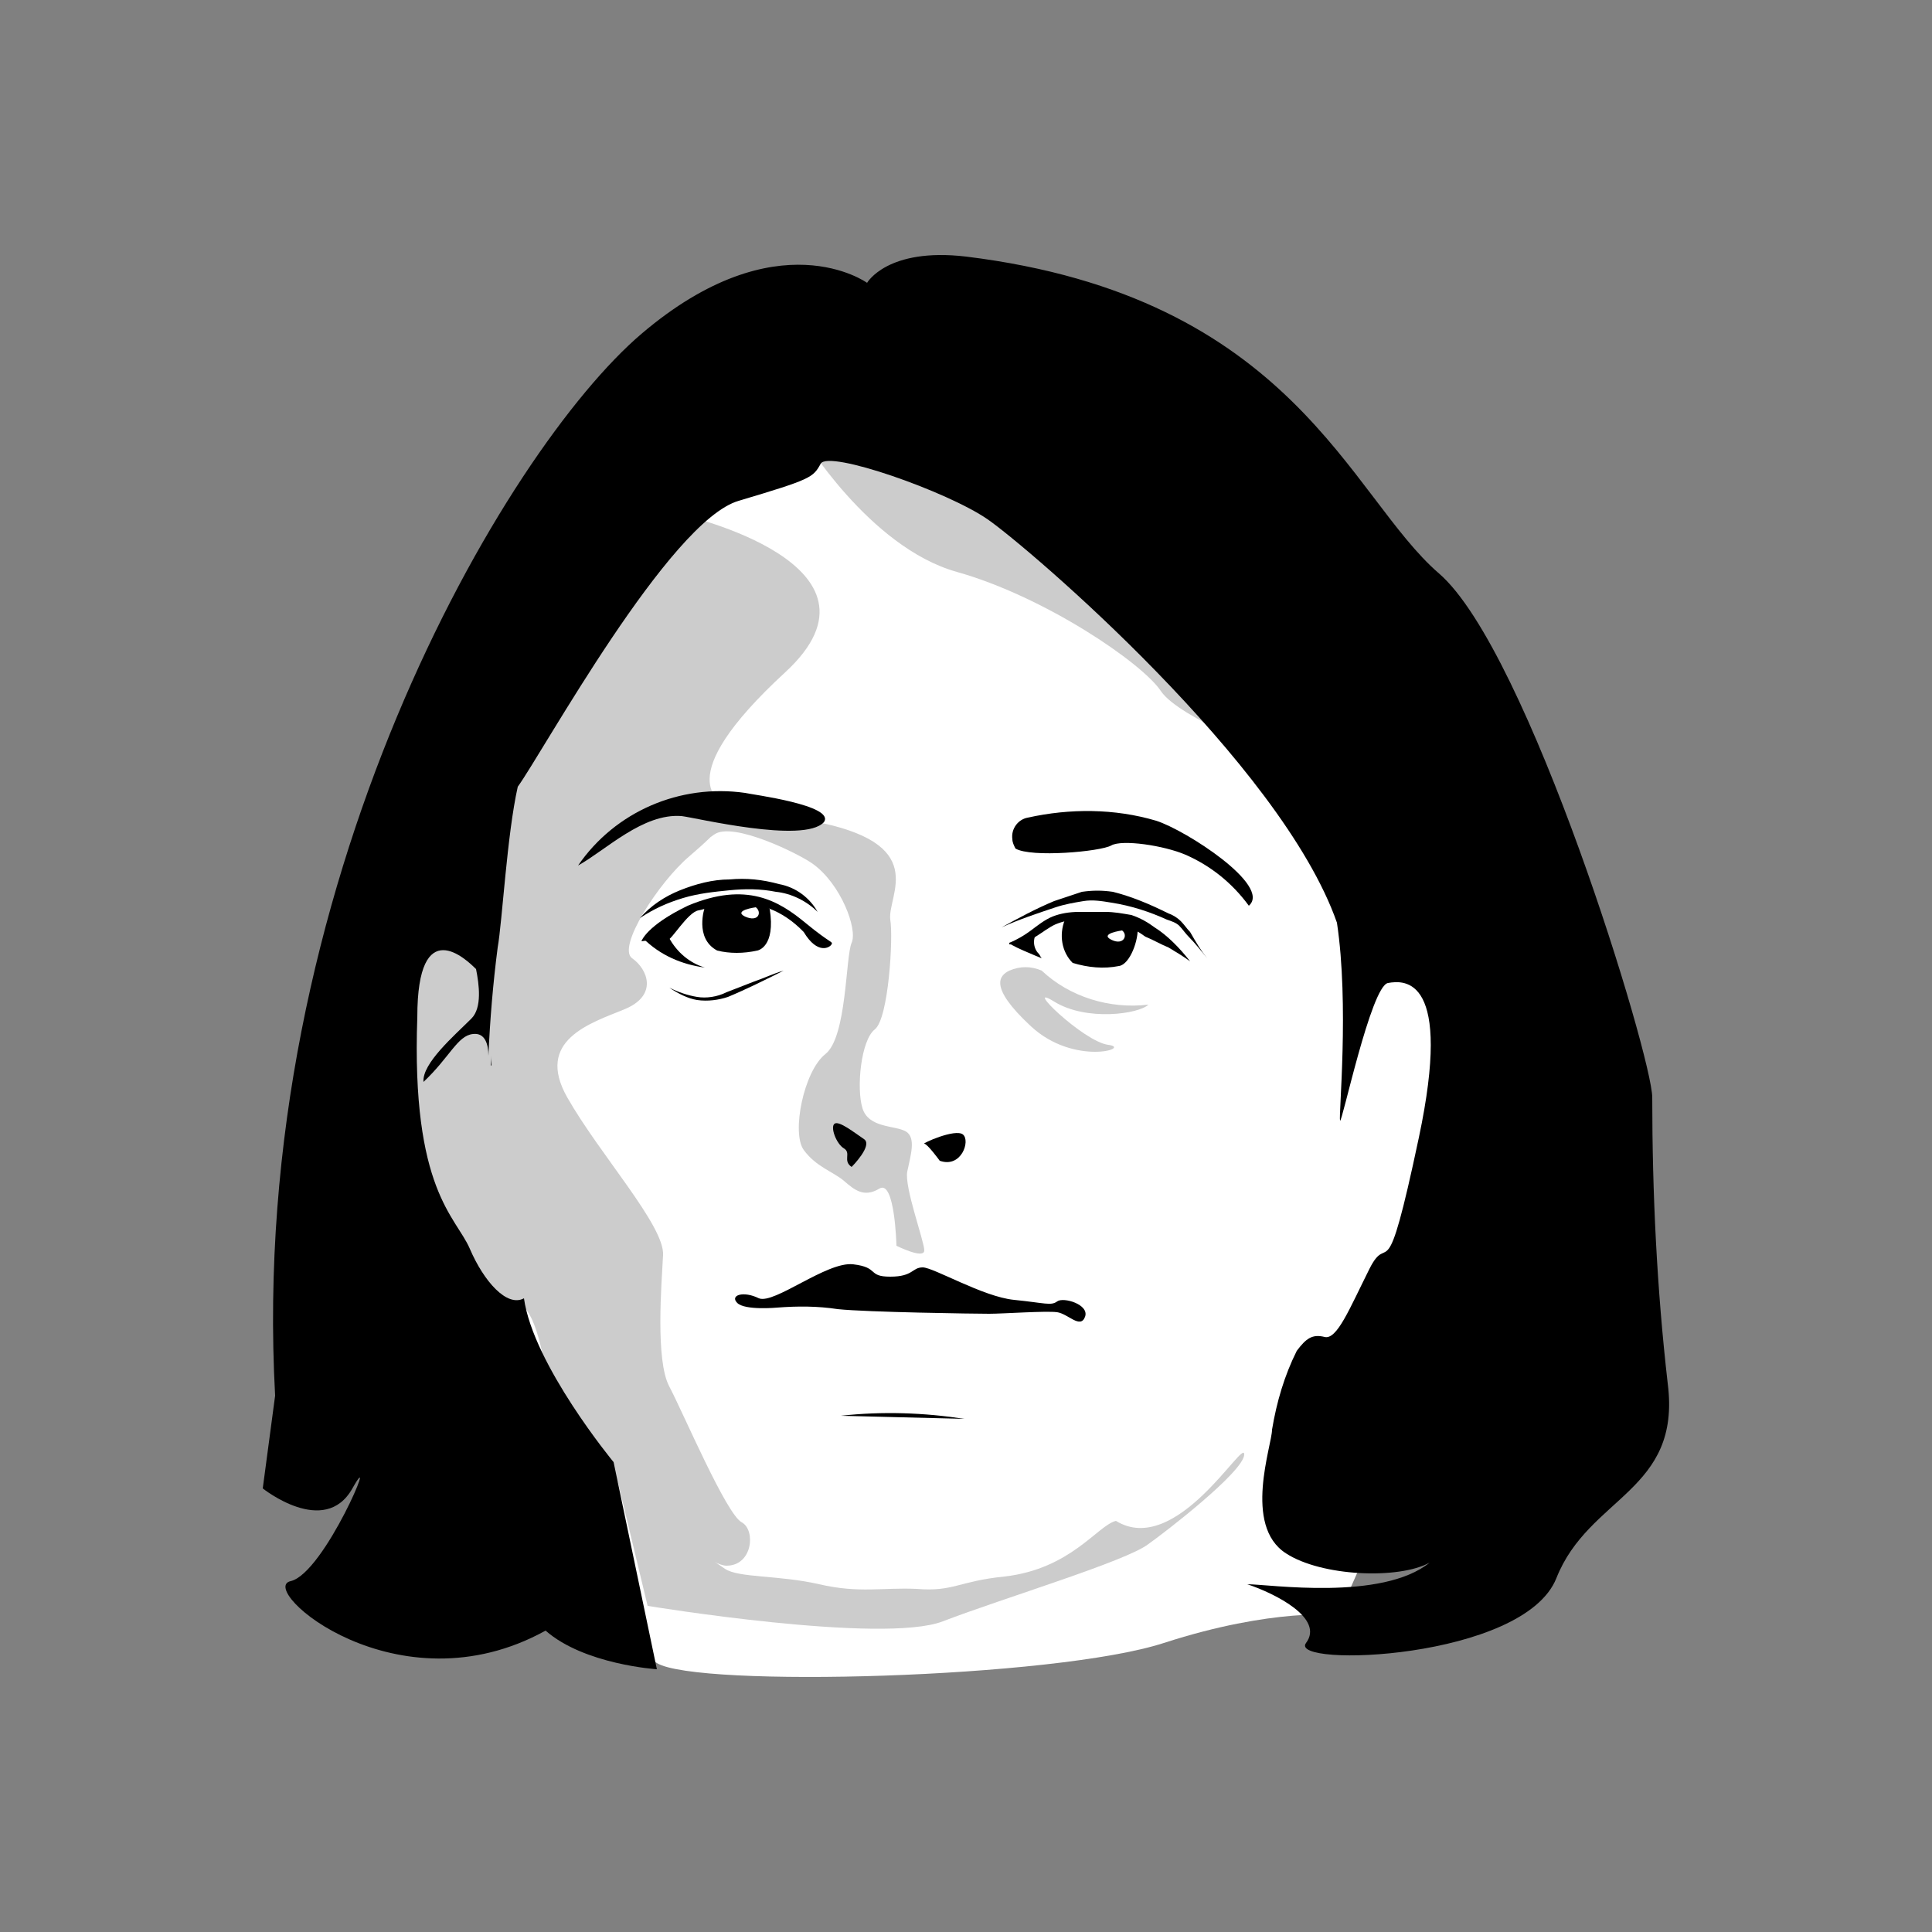 <?xml version="1.0" encoding="utf-8"?>
<!-- Generator: Adobe Illustrator 21.0.1, SVG Export Plug-In . SVG Version: 6.00 Build 0)  -->
<svg version="1.1" id="Layer_1" xmlns="http://www.w3.org/2000/svg" xmlns:xlink="http://www.w3.org/1999/xlink" x="0px" y="0px"
	 viewBox="0 0 125 125" style="enable-background:new 0 0 125 125;" xml:space="preserve">
<rect x="0" y="0" width="125" height="125" fill="#808080" stroke="none"/>
<style type="text/css">
	.st0{fill:#FFFFFF;}
	.st1{fill:#CCCCCC;}
</style>
<g>
	<path class="st0" d="M44.1,26.2h23.7l24.7,27.4l9.3,23.4L91.6,93.2l-5,11.3c0,0-4.2-0.5-11.3,1.8c-7.1,2.3-30.2,2.9-32.8,1.3
		S32.3,96.2,32.3,96.2l-8.5-26L33,41.9L44.1,26.2z"/>
	<path class="st1" d="M44.1,33.3c0,0,14.3,3.2,6.7,10.2s-4.2,8.4-3.7,8.7s-0.5,1.5-2.5,3.2s-4.7,5.9-3.7,6.6s1.7,2.4-0.5,3.3
		c-2.2,0.9-5.8,2-3.7,5.7c2.1,3.7,6.3,8.3,6.2,10.2s-0.5,6.8,0.4,8.5c0.9,1.7,3.7,8.3,4.7,8.8c0.9,0.5,0.7,2.8-1,2.8
		s-10.5-7.2-11.9-13.7c-1.4-6.5-3.4-1.3-3.4-1.3l-4.5-5.2l-3-12.5l3-10.6C27.3,58,28.9,31.8,44.1,33.3z"/>
	<path class="st1" d="M58,80.6c0,0,1.8,0.9,1.8,0.3s-1.3-4.1-1.1-5.1s0.6-2.2-0.1-2.6c-0.7-0.4-2.4-0.2-2.8-1.5
		c-0.4-1.3-0.1-4.4,0.8-5.1s1.2-6,1-7.1c-0.2-1.6,2.7-5-5.2-6.4c-4.8-0.8-6.8-1-6.8-1s-1.2,3.2,0.6,1.9c1.2-0.9,5.6,1.3,6.4,1.9
		c1.8,1.3,2.9,4.2,2.5,5.1s-0.3,6.1-1.7,7.2c-1.4,1.1-2.2,5.1-1.4,6.2c0.8,1.1,1.9,1.4,2.6,2s1.3,1.1,2.3,0.5S58,80.6,58,80.6z"/>
	<path d="M52.9,59c-0.7-0.7-1.7-1.2-2.7-1.3c-1-0.2-2-0.2-3-0.1c-1,0.1-2,0.2-3,0.5s-1.9,0.7-2.8,1.3c0.7-0.8,1.6-1.4,2.6-1.8
		c1-0.4,2.1-0.7,3.2-0.7c1.1-0.1,2.1,0,3.2,0.3C51.5,57.4,52.4,58.1,52.9,59z"/>
	<path d="M41.5,60.9c0.6-0.1,1.1-0.1,1.7-0.1c0.2,0.1,1.3-1.8,2-1.9s3.9-1.6,6.8,1.4c0.9,1.5,1.7,1,1.8,0.8s0,0-1.7-1.4
		s-3.8-2.7-7.6-1.1C41.8,59.9,41.5,60.9,41.5,60.9z"/>
	<path d="M45.6,58.7c0,0-0.7,2,0.8,2.8c0.8,0.2,1.7,0.2,2.6,0c0,0,1.2-0.2,0.8-2.7C48.6,57.8,46.9,57.8,45.6,58.7z"/>
	<path d="M43.3,63.9c0.6,0.3,1.2,0.5,1.8,0.6s1.3,0,1.9-0.3l1.8-0.7c0.6-0.2,1.2-0.5,1.9-0.7c-1.2,0.6-2.4,1.2-3.6,1.7
		c-0.6,0.2-1.3,0.3-2,0.2C44.5,64.6,43.9,64.3,43.3,63.9z"/>
	<path d="M44.1,52.8c0.9,0.1,7.9,1.8,9.2,0.4c0.8-1.1-4.7-1.8-5.1-1.9c-4.2-0.6-8.4,1.2-10.8,4.7C39.2,55,41.6,52.6,44.1,52.8z"/>
	<path d="M66.5,52.9c-0.6,0.1-1.1,0.7-1,1.4c0,0.2,0.1,0.4,0.2,0.6c1,0.6,5.5,0.2,6.2-0.2c0.7-0.4,3.4,0,4.8,0.6
		c1.6,0.7,3,1.8,4.1,3.3c1.5-1.3-4.1-4.9-6-5.5C72.1,52.3,69.2,52.3,66.5,52.9z"/>
	<path d="M78.1,62c-0.4-0.5-0.8-1-1.2-1.4c-0.2-0.2-0.4-0.5-0.6-0.7c-0.2-0.2-0.5-0.3-0.8-0.4c-1.1-0.5-2.3-0.9-3.6-1.1
		c-0.6-0.1-1.2-0.2-1.8-0.1c-0.6,0.1-1.2,0.2-1.8,0.4c-1.2,0.4-2.4,0.8-3.5,1.3c1.1-0.6,2.2-1.2,3.4-1.7c0.6-0.2,1.2-0.4,1.8-0.6
		c0.7-0.1,1.3-0.1,2,0c1.2,0.3,2.4,0.8,3.6,1.4c0.3,0.1,0.6,0.3,0.8,0.5c0.2,0.2,0.4,0.5,0.6,0.7C77.4,61,77.7,61.5,78.1,62z"/>
	<path d="M77,62.2c-0.4-0.3-0.9-0.6-1.4-0.9c-0.5-0.2-1-0.5-1.5-0.7c-0.4-0.3-0.8-0.5-1.2-0.7c-0.5-0.1-1-0.1-1.6-0.2l-1.6-0.1
		c-0.5-0.1-0.9,0-1.4,0.2c-0.9,0.4-1.7,1.4-3,1.3V61c0.5-0.2,1-0.5,1.4-0.8s0.9-0.7,1.4-0.9s1.1-0.3,1.7-0.3s1.1,0,1.7,0
		c0.6,0,1.1,0.1,1.7,0.2c0.6,0.2,1.1,0.5,1.5,0.8C75.5,60.5,76.3,61.3,77,62.2z"/>
	<path d="M68.9,59.5c-0.4,1-0.2,2.1,0.5,2.8c1,0.3,2,0.4,3,0.2c0.7-0.1,1.3-1.7,1.2-2.6C72.2,59,70.5,58.9,68.9,59.5z"/>
	<path d="M67.4,62c0,0-2.5-1-2-1c0.6-0.1,1.2-0.4,1.8-0.8c-0.4,0.4-0.4,1.1,0,1.5C67.3,61.8,67.3,61.9,67.4,62"/>
	<path class="st0" d="M48.9,58.7c0,0-1.5,0.2-0.7,0.6C49.1,59.7,49.3,59,48.9,58.7z"/>
	<path class="st0" d="M72.6,60.2c0,0-1.5,0.2-0.7,0.6C72.7,61.2,73,60.5,72.6,60.2z"/>
	<path d="M60.8,75.1c0,0-0.8-1.1-1-1.1s2-1,2.5-0.6S62.2,75.6,60.8,75.1z"/>
	<path d="M55.1,75.5c0,0,1.4-1.4,0.8-1.8c-0.6-0.4-1.6-1.2-1.9-1c-0.3,0.2,0.1,1.3,0.6,1.6C55.1,74.6,54.5,75.1,55.1,75.5z"/>
	<path d="M50.3,84.6c0,0-2.1,0.2-2.6-0.3s0.4-0.8,1.4-0.3c1,0.4,4.4-2.4,6.1-2.2s0.9,0.8,2.4,0.8S59,82,59.7,82s3.9,1.9,5.9,2.1
		c2,0.2,2.4,0.4,2.8,0.1c0.4-0.3,2.1,0.2,1.8,1c-0.3,0.8-1.1-0.2-1.8-0.3C67.7,84.8,64.9,85,64,85s-7.9-0.1-9.8-0.3
		C52.9,84.5,51.6,84.5,50.3,84.6z"/>
	<path d="M62.4,91.8c-2.6-0.4-5.3-0.5-8-0.2"/>
	<path class="st1" d="M39.5,93.9l2.4,10c0,0,15.2,2.5,19.1,1s11.9-3.9,13.3-5c1-0.7,6.2-4.7,6.2-5.8s-4.4,6.7-8.3,4.3
		c-1.2,0.3-2.9,3.1-7.2,3.6c-3,0.3-3.3,1-5.7,0.8c-2.2-0.1-3.7,0.3-6.3-0.3s-5.2-0.4-6.1-1C46,100.9,41.1,97.5,39.5,93.9z"/>
	<path class="st1" d="M67.4,62.8c1.8,1.7,4.4,2.5,6.9,2.2c-0.6,0.6-4,1.1-6.1-0.2c-2.1-1.3,1.9,2.6,3.5,2.8c1.6,0.2-2.2,1.4-5-1.2
		c-2.8-2.6-2-3.3-1.4-3.6C66,62.5,66.7,62.5,67.4,62.8z"/>
	<path class="st1" d="M51.9,28.2c0,0,4.3,7.2,10,8.8c5.7,1.6,12,5.9,13.2,7.7c1.2,1.8,7.7,4.2,7.7,4.2S69.1,26.8,51.9,28.2z"/>
	<path d="M31.8,68.9c0-0.2,0-0.4,0-0.6C31.8,68.8,31.7,69.1,31.8,68.9z"/>
	<path d="M107.9,89.5c-0.7-6.1-1-12.3-1-18.5c0-2.6-8-28.9-13.8-33.9s-9.4-17.9-30.6-20.5c-5.1-0.6-6.4,1.7-6.4,1.7
		s-5.8-4.2-14.6,3.3S16,57.3,17.8,90.3l-0.8,6c0,0,4,3.2,5.8,0c1.8-3.2-1.8,5.5-4,6s6.9,8.5,16.5,3.2c2.5,2.2,7.2,2.5,7.2,2.5
		l-2.8-13.4c0,0-5.2-6.3-5.8-10.6c-1.1,0.6-2.6-1.1-3.5-3.2s-3.8-3.8-3.4-15c0-6.8,3.2-3.7,3.8-3.1c0.2,1,0.4,2.5-0.3,3.2
		c-1.1,1.1-3.2,2.9-3.1,4.1c1.7-1.6,2.2-3,3.2-3.1c0.8-0.1,1,0.7,1,1.4c0.1-2.3,0.3-4.7,0.6-7c0.3-1.7,0.6-7.3,1.3-10.4
		c1.6-2.2,9.8-17.2,14.3-18.5c4.7-1.4,4.8-1.5,5.3-2.4s8.2,1.8,10.8,3.6c2.6,1.8,19,15.8,22.6,26.1c0.8,5.3,0.1,12.5,0.2,12.8
		c0.1,0.3,2-8.7,3.1-8.9s4.2-0.4,2,10s-1.9,5.9-3.2,8.5s-2.1,4.6-2.9,4.4s-1.2,0.1-1.8,0.9c-0.8,1.6-1.3,3.3-1.6,5.1
		c0,1-1.9,6.2,0.9,8c2.3,1.5,7.3,1.7,9.3,0.6c-3.1,2.5-10.4,1.4-11.8,1.4c1.8,0.6,5,2.2,3.8,3.8s14.1,1.1,16.2-4.2
		S108.8,96.5,107.9,89.5z"/>
	<path d="M41.6,60.7c1.1,1.1,2.5,1.7,4,1.9c-1-0.3-1.8-1-2.3-1.9H41.6z"/>
</g>
</svg>
